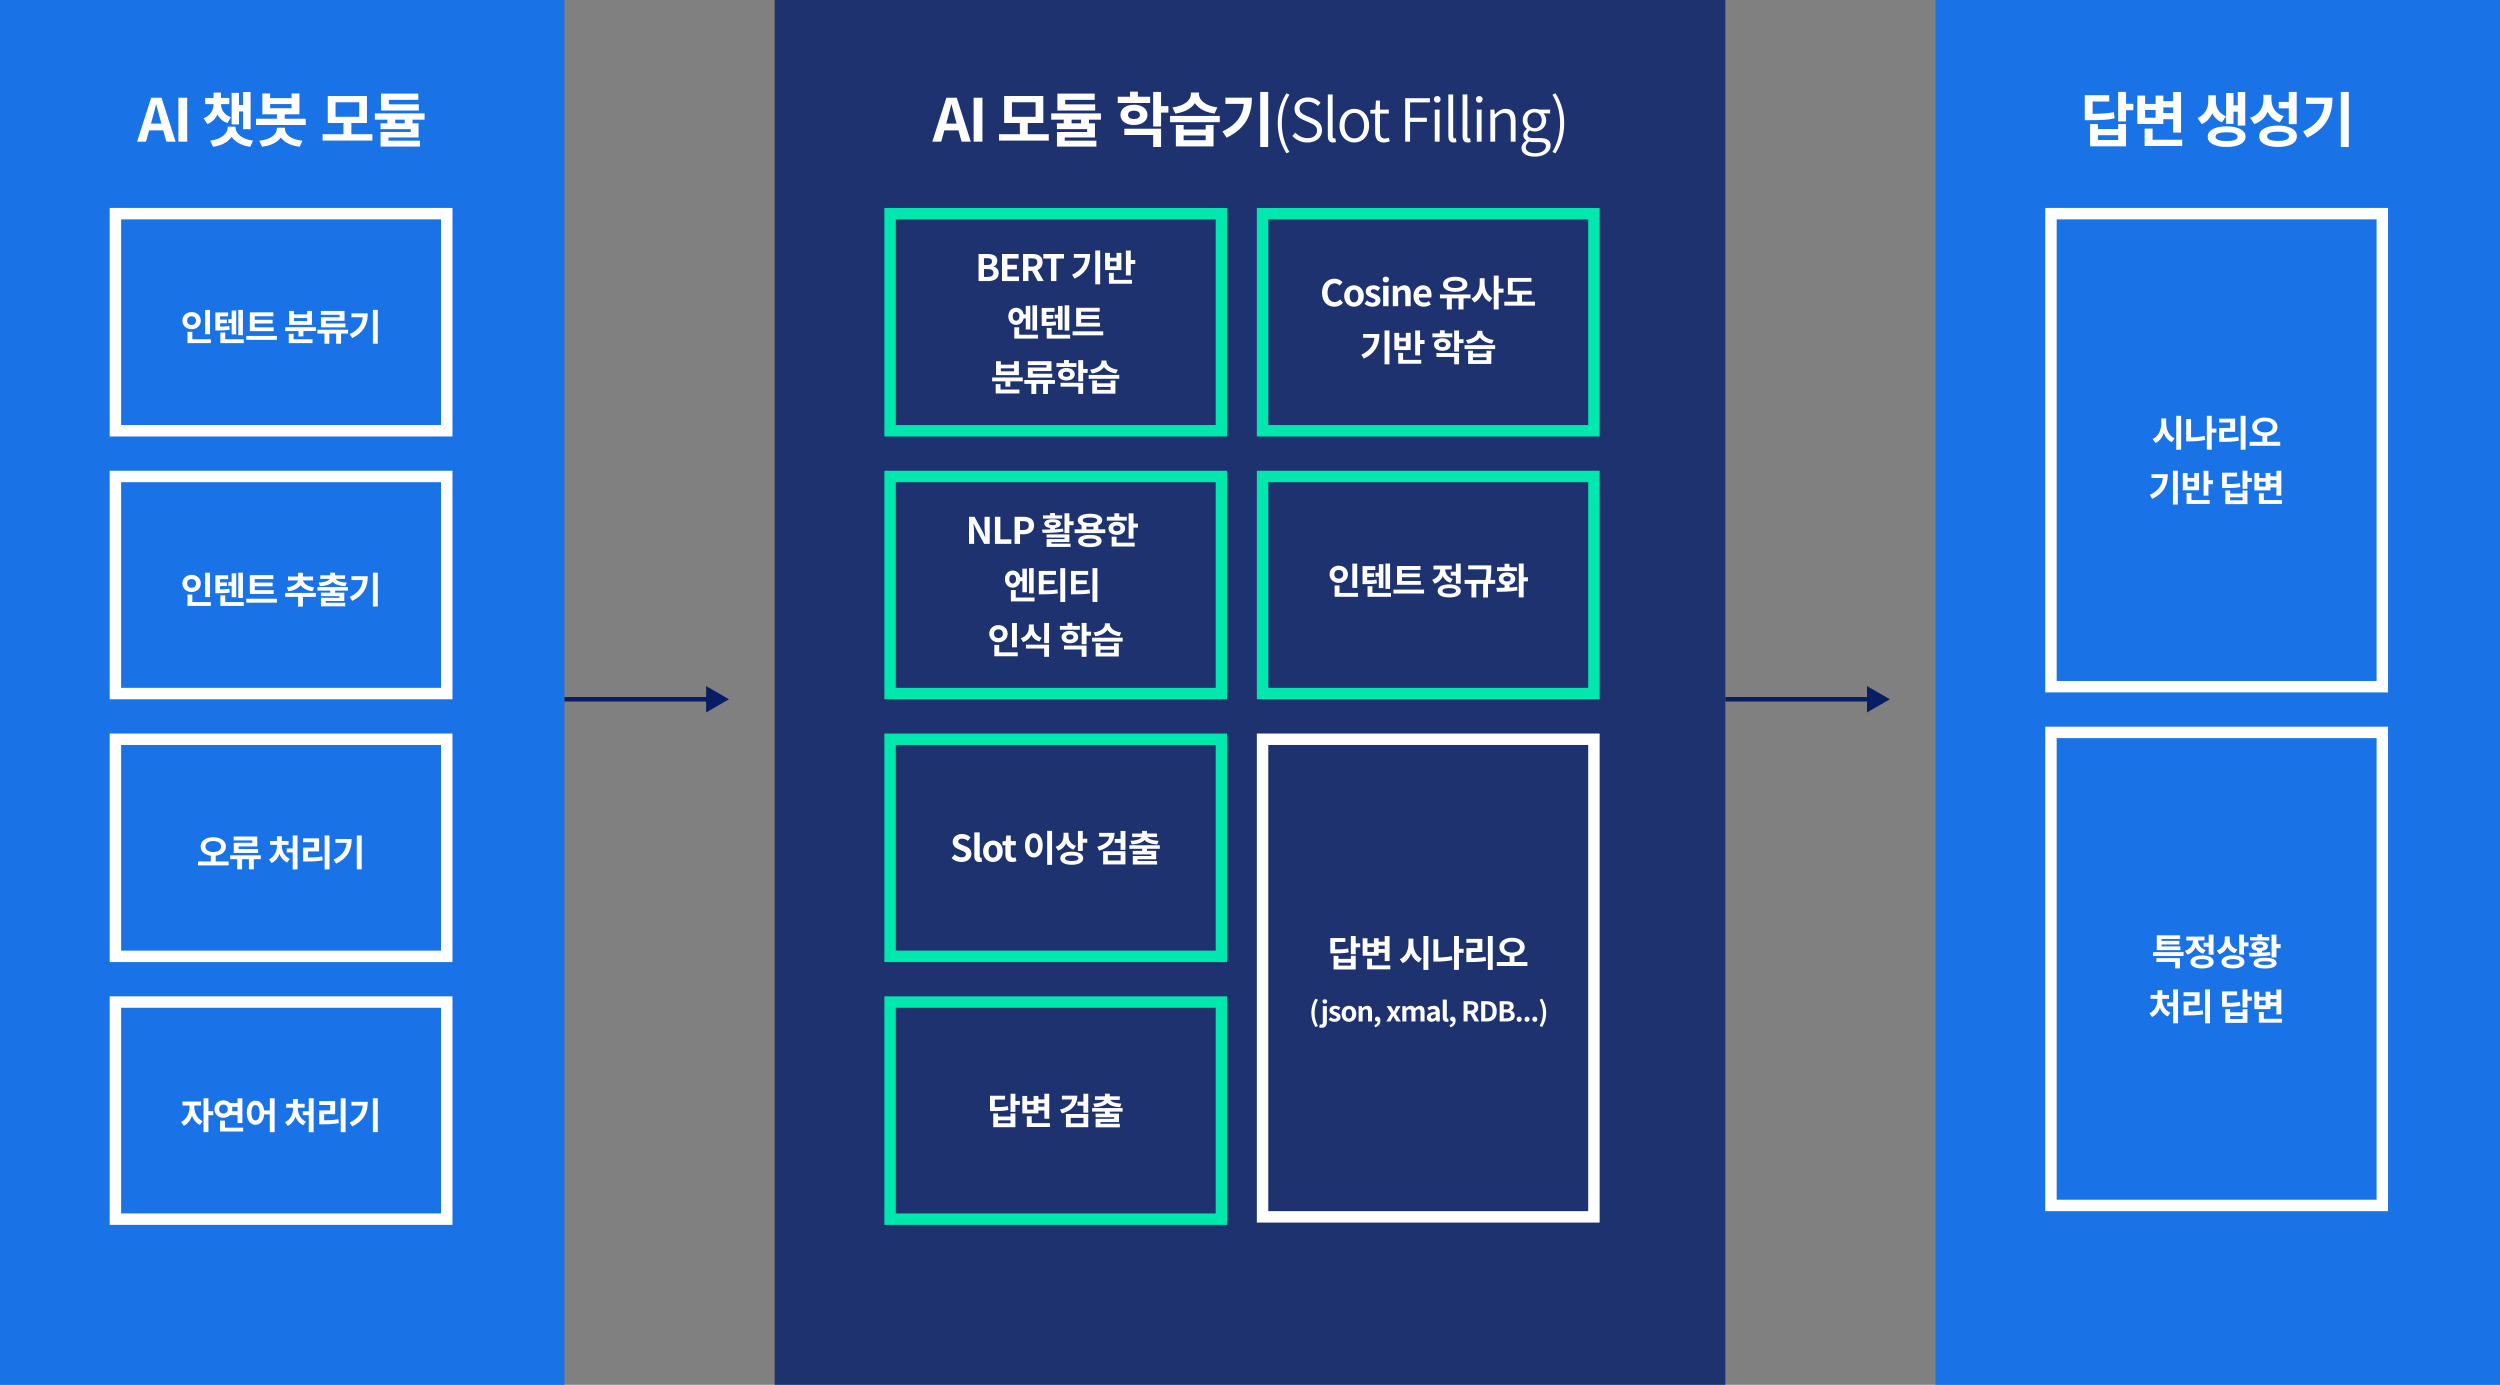 <svg width="1094" height="606" viewBox="0 0 1094 606" fill="none" xmlns="http://www.w3.org/2000/svg">
<rect x="0" y="0" width="1094" height="606" fill="#808080" stroke="none"/>
<rect width="247" height="606" fill="#1A72E7"/>
<rect x="847" width="247" height="606" fill="#1A72E7"/>
<rect x="339" width="416" height="606" fill="#1E3270"/>
<rect x="50.5" y="93.5" width="145" height="95" stroke="white" stroke-width="5"/>
<path d="M89.767 135.624H91.911V146.264H89.767V135.624ZM82.039 148.472H92.279V150.168H82.039V148.472ZM82.039 145.192H84.167V149.16H82.039V145.192ZM83.847 136.552C86.119 136.552 87.863 138.12 87.863 140.312C87.863 142.488 86.119 144.072 83.847 144.072C81.575 144.072 79.815 142.488 79.815 140.312C79.815 138.12 81.575 136.552 83.847 136.552ZM83.847 138.392C82.743 138.392 81.895 139.096 81.895 140.312C81.895 141.512 82.743 142.216 83.847 142.216C84.935 142.216 85.783 141.512 85.783 140.312C85.783 139.096 84.935 138.392 83.847 138.392ZM99.926 139.656H102.182V141.336H99.926V139.656ZM104.278 135.608H106.294V146.68H104.278V135.608ZM101.382 135.88H103.366V146.344H101.382V135.88ZM96.438 148.472H106.678V150.168H96.438V148.472ZM96.438 145.512H98.566V149.624H96.438V145.512ZM94.246 142.936H95.254C97.366 142.936 98.726 142.904 100.342 142.632L100.534 144.28C98.854 144.584 97.446 144.616 95.254 144.616H94.246V142.936ZM94.246 136.744H99.83V138.44H96.294V143.496H94.246V136.744ZM95.686 139.848H99.286V141.464H95.686V139.848ZM109.333 143.24H119.749V144.904H109.333V143.24ZM107.765 147H121.173V148.728H107.765V147ZM109.333 136.68H119.621V138.392H111.493V143.704H109.333V136.68ZM110.837 139.944H119.285V141.592H110.837V139.944ZM124.813 143.192H138.221V144.872H124.813V143.192ZM130.621 144.088H132.765V147.208H130.621V144.088ZM126.365 148.472H136.749V150.168H126.365V148.472ZM126.365 146.088H128.477V149.192H126.365V146.088ZM126.525 136.072H128.621V137.592H134.397V136.072H136.509V142.168H126.525V136.072ZM128.621 139.192V140.504H134.397V139.192H128.621ZM138.891 144.296H152.315V145.976H138.891V144.296ZM141.979 145.176H144.123V150.424H141.979V145.176ZM147.099 145.176H149.243V150.424H147.099V145.176ZM140.427 136.056H150.763V140.392H142.619V142.696H140.459V138.824H148.603V137.752H140.427V136.056ZM140.459 141.56H151.131V143.24H140.459V141.56ZM163.178 135.608H165.322V150.424H163.178V135.608ZM158.81 137.144H160.922C160.922 141.672 159.386 145.384 154.122 147.928L153.018 146.232C157.274 144.184 158.81 141.496 158.81 137.528V137.144ZM153.802 137.144H159.818V138.824H153.802V137.144Z" fill="white"/>
<rect x="50.5" y="208.5" width="145" height="95" stroke="white" stroke-width="5"/>
<path d="M89.767 250.624H91.911V261.264H89.767V250.624ZM82.039 263.472H92.279V265.168H82.039V263.472ZM82.039 260.192H84.167V264.16H82.039V260.192ZM83.847 251.552C86.119 251.552 87.863 253.12 87.863 255.312C87.863 257.488 86.119 259.072 83.847 259.072C81.575 259.072 79.815 257.488 79.815 255.312C79.815 253.12 81.575 251.552 83.847 251.552ZM83.847 253.392C82.743 253.392 81.895 254.096 81.895 255.312C81.895 256.512 82.743 257.216 83.847 257.216C84.935 257.216 85.783 256.512 85.783 255.312C85.783 254.096 84.935 253.392 83.847 253.392ZM99.926 254.656H102.182V256.336H99.926V254.656ZM104.278 250.608H106.294V261.68H104.278V250.608ZM101.382 250.88H103.366V261.344H101.382V250.88ZM96.438 263.472H106.678V265.168H96.438V263.472ZM96.438 260.512H98.566V264.624H96.438V260.512ZM94.246 257.936H95.254C97.366 257.936 98.726 257.904 100.342 257.632L100.534 259.28C98.854 259.584 97.446 259.616 95.254 259.616H94.246V257.936ZM94.246 251.744H99.83V253.44H96.294V258.496H94.246V251.744ZM95.686 254.848H99.286V256.464H95.686V254.848ZM109.333 258.24H119.749V259.904H109.333V258.24ZM107.765 262H121.173V263.728H107.765V262ZM109.333 251.68H119.621V253.392H111.493V258.704H109.333V251.68ZM110.837 254.944H119.285V256.592H110.837V254.944ZM130.445 260.096H132.557V265.44H130.445V260.096ZM124.829 259.472H138.221V261.2H124.829V259.472ZM130.429 253.264H132.301V253.616C132.301 256.096 130.157 258.256 126.237 258.72L125.501 257.056C128.845 256.672 130.429 254.992 130.429 253.616V253.264ZM130.701 253.264H132.573V253.616C132.573 254.96 134.173 256.672 137.501 257.056L136.749 258.72C132.845 258.272 130.701 256.032 130.701 253.616V253.264ZM126.029 252.304H137.005V253.984H126.029V252.304ZM130.445 250.64H132.557V252.88H130.445V250.64ZM144.523 258.144H146.651V260.288H144.523V258.144ZM138.923 256.896H152.267V258.448H138.923V256.896ZM144.523 250.592H146.635V252.384H144.523V250.592ZM144.395 252.48H146.267V252.768C146.267 254.896 144.107 256.304 140.011 256.528L139.419 254.944C143.035 254.8 144.395 253.792 144.395 252.768V252.48ZM144.891 252.48H146.763V252.768C146.763 253.792 148.123 254.8 151.723 254.944L151.131 256.528C147.051 256.304 144.891 254.896 144.891 252.768V252.48ZM140.171 251.76H151.003V253.312H140.171V251.76ZM140.427 259.344H150.667V263.008H142.539V264.416H140.443V261.584H148.571V260.88H140.427V259.344ZM140.443 263.776H151.051V265.328H140.443V263.776ZM163.178 250.608H165.322V265.424H163.178V250.608ZM158.81 252.144H160.922C160.922 256.672 159.386 260.384 154.122 262.928L153.018 261.232C157.274 259.184 158.81 256.496 158.81 252.528V252.144ZM153.802 252.144H159.818V253.824H153.802V252.144Z" fill="white"/>
<rect x="50.5" y="323.5" width="145" height="95" stroke="white" stroke-width="5"/>
<path d="M92.263 373.944H94.391V377.32H92.263V373.944ZM93.335 366.36C96.503 366.36 98.871 367.976 98.871 370.44C98.871 372.936 96.503 374.536 93.335 374.536C90.167 374.536 87.799 372.936 87.799 370.44C87.799 367.976 90.167 366.36 93.335 366.36ZM93.335 368.04C91.303 368.04 89.895 368.936 89.895 370.44C89.895 371.976 91.303 372.856 93.335 372.856C95.367 372.856 96.775 371.976 96.775 370.44C96.775 368.936 95.367 368.04 93.335 368.04ZM86.647 376.984H100.055V378.712H86.647V376.984ZM100.709 374.296H114.133V375.976H100.709V374.296ZM103.797 375.176H105.941V380.424H103.797V375.176ZM108.917 375.176H111.061V380.424H108.917V375.176ZM102.245 366.056H112.581V370.392H104.437V372.696H102.277V368.824H110.421V367.752H102.245V366.056ZM102.277 371.56H112.949V373.24H102.277V371.56ZM128.077 365.592H130.205V380.456H128.077V365.592ZM125.469 371.288H128.557V373H125.469V371.288ZM121.197 369.448H122.861V370.216C122.861 373.336 121.517 376.488 118.829 377.688L117.693 376.056C120.093 374.952 121.197 372.44 121.197 370.216V369.448ZM121.661 369.448H123.309V370.216C123.309 372.344 124.445 374.744 126.845 375.816L125.725 377.432C123.005 376.28 121.661 373.24 121.661 370.216V369.448ZM118.189 368.024H126.269V369.704H118.189V368.024ZM121.197 365.944H123.325V368.888H121.197V365.944ZM142.06 365.592H144.188V380.456H142.06V365.592ZM132.652 375.272H133.964C136.588 375.272 138.684 375.176 141.036 374.776L141.244 376.488C138.844 376.92 136.668 377 133.964 377H132.652V375.272ZM132.636 366.856H139.628V372.584H134.812V375.912H132.652V370.904H137.452V368.552H132.636V366.856ZM156.139 365.608H158.283V380.424H156.139V365.608ZM151.771 367.144H153.883C153.883 371.672 152.347 375.384 147.083 377.928L145.979 376.232C150.235 374.184 151.771 371.496 151.771 367.528V367.144ZM146.763 367.144H152.779V368.824H146.763V367.144Z" fill="white"/>
<rect x="50.5" y="438.5" width="145" height="95" stroke="white" stroke-width="5"/>
<path d="M82.919 482.944H84.599V484.608C84.599 487.952 83.191 491.36 80.471 492.64L79.271 490.96C81.719 489.808 82.919 487.04 82.919 484.608V482.944ZM83.367 482.944H85.047V484.608C85.047 486.848 86.199 489.472 88.631 490.592L87.463 492.272C84.743 491.008 83.367 487.76 83.367 484.608V482.944ZM79.847 482.032H87.975V483.776H79.847V482.032ZM89.063 480.608H91.207V495.424H89.063V480.608ZM90.727 486.256H93.351V488.016H90.727V486.256ZM100.374 482.672H104.726V484.368H100.374V482.672ZM100.374 486.272H104.726V487.968H100.374V486.272ZM103.942 480.624H106.07V491.456H103.942V480.624ZM96.294 493.472H106.406V495.168H96.294V493.472ZM96.294 490.384H98.422V494.352H96.294V490.384ZM97.766 481.488C99.958 481.488 101.67 483.088 101.67 485.328C101.67 487.536 99.958 489.152 97.766 489.152C95.558 489.152 93.846 487.536 93.846 485.328C93.846 483.088 95.558 481.488 97.766 481.488ZM97.766 483.36C96.678 483.36 95.878 484.096 95.878 485.328C95.878 486.56 96.678 487.296 97.766 487.296C98.838 487.296 99.654 486.56 99.654 485.328C99.654 484.096 98.838 483.36 97.766 483.36ZM111.813 481.632C114.021 481.632 115.637 483.68 115.637 486.912C115.637 490.176 114.021 492.224 111.813 492.224C109.589 492.224 107.989 490.176 107.989 486.912C107.989 483.68 109.589 481.632 111.813 481.632ZM111.813 483.568C110.741 483.568 110.021 484.736 110.021 486.912C110.021 489.12 110.741 490.304 111.813 490.304C112.901 490.304 113.605 489.12 113.605 486.912C113.605 484.736 112.901 483.568 111.813 483.568ZM118.069 480.592H120.181V495.456H118.069V480.592ZM115.013 485.936H118.965V487.648H115.013V485.936ZM135.117 480.592H137.245V495.456H135.117V480.592ZM132.509 486.288H135.597V488H132.509V486.288ZM128.237 484.448H129.901V485.216C129.901 488.336 128.557 491.488 125.869 492.688L124.733 491.056C127.133 489.952 128.237 487.44 128.237 485.216V484.448ZM128.701 484.448H130.349V485.216C130.349 487.344 131.485 489.744 133.885 490.816L132.765 492.432C130.045 491.28 128.701 488.24 128.701 485.216V484.448ZM125.229 483.024H133.309V484.704H125.229V483.024ZM128.237 480.944H130.365V483.888H128.237V480.944ZM149.099 480.592H151.227V495.456H149.099V480.592ZM139.691 490.272H141.003C143.627 490.272 145.723 490.176 148.075 489.776L148.283 491.488C145.883 491.92 143.707 492 141.003 492H139.691V490.272ZM139.675 481.856H146.667V487.584H141.851V490.912H139.691V485.904H144.491V483.552H139.675V481.856ZM163.178 480.608H165.322V495.424H163.178V480.608ZM158.81 482.144H160.922C160.922 486.672 159.386 490.384 154.122 492.928L153.018 491.232C157.274 489.184 158.81 486.496 158.81 482.528V482.144ZM153.802 482.144H159.818V483.824H153.802V482.144Z" fill="white"/>
<rect x="897.5" y="93.5" width="145" height="207" stroke="white" stroke-width="5"/>
<path d="M945.778 183.104H947.506V185.264C947.506 189.072 946.194 192.512 943.25 193.872L941.986 192.112C944.562 190.992 945.778 188.144 945.778 185.264V183.104ZM946.194 183.104H947.922V185.264C947.922 188 949.09 190.72 951.618 191.808L950.37 193.52C947.506 192.208 946.194 188.912 946.194 185.264V183.104ZM952.322 181.952H954.466V196.816H952.322V181.952ZM967.297 187.568H969.905V189.312H967.297V187.568ZM965.713 181.952H967.857V196.768H965.713V181.952ZM956.689 183.376H958.817V192.576H956.689V183.376ZM956.689 191.392H957.969C960.081 191.392 962.369 191.248 964.753 190.768L964.977 192.512C962.529 193.024 960.145 193.152 957.969 193.152H956.689V191.392ZM980.528 181.952H982.656V196.816H980.528V181.952ZM971.12 191.632H972.432C975.056 191.632 977.152 191.536 979.504 191.136L979.712 192.848C977.312 193.28 975.136 193.36 972.432 193.36H971.12V191.632ZM971.104 183.216H978.096V188.944H973.28V192.272H971.12V187.264H975.92V184.912H971.104V183.216ZM990.031 190.304H992.159V193.68H990.031V190.304ZM991.103 182.72C994.271 182.72 996.639 184.336 996.639 186.8C996.639 189.296 994.271 190.896 991.103 190.896C987.935 190.896 985.567 189.296 985.567 186.8C985.567 184.336 987.935 182.72 991.103 182.72ZM991.103 184.4C989.071 184.4 987.663 185.296 987.663 186.8C987.663 188.336 989.071 189.216 991.103 189.216C993.135 189.216 994.543 188.336 994.543 186.8C994.543 185.296 993.135 184.4 991.103 184.4ZM984.415 193.344H997.823V195.072H984.415V193.344ZM950.878 205.968H953.022V220.784H950.878V205.968ZM946.51 207.504H948.622C948.622 212.032 947.086 215.744 941.822 218.288L940.718 216.592C944.974 214.544 946.51 211.856 946.51 207.888V207.504ZM941.502 207.504H947.518V209.184H941.502V207.504ZM964.285 205.984H966.413V216.88H964.285V205.984ZM965.805 210.144H968.381V211.888H965.805V210.144ZM956.861 218.832H966.941V220.528H956.861V218.832ZM956.861 215.776H958.989V219.2H956.861V215.776ZM955.181 207.024H957.293V209.152H960.189V207.024H962.301V214.544H955.181V207.024ZM957.293 210.768V212.88H960.189V210.768H957.293ZM981.349 205.968H983.477V213.904H981.349V205.968ZM982.885 209.152H985.445V210.88H982.885V209.152ZM972.373 211.856H973.605C976.821 211.856 978.421 211.776 980.197 211.408L980.405 213.088C978.597 213.488 976.901 213.568 973.605 213.568H972.373V211.856ZM972.373 206.848H978.949V208.544H974.485V212.992H972.373V206.848ZM973.797 214.624H975.909V215.968H981.365V214.624H983.477V220.608H973.797V214.624ZM975.909 217.616V218.912H981.365V217.616H975.909ZM993.155 208.448H996.931V210.128H993.155V208.448ZM993.155 211.632H996.995V213.312H993.155V211.632ZM996.163 205.984H998.291V216.912H996.163V205.984ZM988.483 218.832H998.611V220.528H988.483V218.832ZM988.483 215.84H990.627V219.808H988.483V215.84ZM986.515 206.944H988.627V209.2H991.443V206.944H993.523V214.592H986.515V206.944ZM988.627 210.816V212.912H991.443V210.816H988.627Z" fill="white"/>
<rect x="897.5" y="320.5" width="145" height="207" stroke="white" stroke-width="5"/>
<path d="M942.146 416.664H955.554V418.344H942.146V416.664ZM943.65 419.288H953.922V423.784H951.794V420.968H943.65V419.288ZM943.81 414.152H954.13V415.768H943.81V414.152ZM943.81 409.304H954.018V410.92H945.922V414.968H943.81V409.304ZM945.33 411.736H953.682V413.288H945.33V411.736ZM964.273 412.552H967.089V414.28H964.273V412.552ZM966.513 408.968H968.641V417.768H966.513V408.968ZM963.617 418.088C966.753 418.088 968.689 419.16 968.689 420.952C968.689 422.76 966.753 423.8 963.617 423.8C960.481 423.8 958.545 422.76 958.545 420.952C958.545 419.16 960.481 418.088 963.617 418.088ZM963.617 419.704C961.697 419.704 960.673 420.104 960.673 420.952C960.673 421.784 961.697 422.184 963.617 422.184C965.553 422.184 966.577 421.784 966.577 420.952C966.577 420.104 965.553 419.704 963.617 419.704ZM959.665 410.456H961.393V411.384C961.393 414.216 960.081 416.808 957.249 417.768L956.161 416.088C958.609 415.256 959.665 413.288 959.665 411.384V410.456ZM960.113 410.456H961.825V411.384C961.825 413.128 962.833 414.936 965.169 415.72L964.129 417.4C961.377 416.488 960.113 414.024 960.113 411.384V410.456ZM956.737 409.864H964.705V411.56H956.737V409.864ZM973.568 409.768H975.312V411.08C975.312 414.024 974.032 416.616 971.216 417.592L970.08 415.912C972.56 415.08 973.568 413.096 973.568 411.08V409.768ZM974 409.768H975.728V411.288C975.728 413.064 976.72 414.792 979.04 415.512L977.936 417.16C975.264 416.264 974 413.96 974 411.288V409.768ZM979.856 408.968H981.984V417.72H979.856V408.968ZM981.392 412.392H983.952V414.152H981.392V412.392ZM977.152 418.056C980.224 418.056 982.16 419.128 982.16 420.92C982.16 422.728 980.224 423.784 977.152 423.784C974.064 423.784 972.128 422.728 972.128 420.92C972.128 419.128 974.064 418.056 977.152 418.056ZM977.152 419.704C975.264 419.704 974.24 420.104 974.24 420.92C974.24 421.752 975.264 422.136 977.152 422.136C979.04 422.136 980.048 421.752 980.048 420.92C980.048 420.104 979.04 419.704 977.152 419.704ZM994.031 408.984H996.159V418.968H994.031V408.984ZM995.407 413.16H998.015V414.92H995.407V413.16ZM991.199 419.112C994.399 419.112 996.239 419.944 996.239 421.464C996.239 422.984 994.399 423.8 991.199 423.8C987.999 423.8 986.159 422.984 986.159 421.464C986.159 419.944 987.999 419.112 991.199 419.112ZM991.199 420.648C989.183 420.648 988.287 420.888 988.287 421.464C988.287 422.024 989.183 422.264 991.199 422.264C993.183 422.264 994.095 422.024 994.095 421.464C994.095 420.888 993.183 420.648 991.199 420.648ZM987.759 415.496H989.887V417.672H987.759V415.496ZM984.463 418.584L984.223 416.984C986.863 416.984 990.383 416.968 993.375 416.568L993.535 418.008C990.431 418.552 987.039 418.584 984.463 418.584ZM984.607 410.024H993.007V411.56H984.607V410.024ZM988.815 411.928C991.007 411.928 992.415 412.728 992.415 414.04C992.415 415.352 991.007 416.152 988.815 416.152C986.623 416.152 985.199 415.352 985.199 414.04C985.199 412.728 986.623 411.928 988.815 411.928ZM988.815 413.288C987.807 413.288 987.215 413.544 987.215 414.04C987.215 414.552 987.807 414.792 988.815 414.792C989.823 414.792 990.399 414.552 990.399 414.04C990.399 413.544 989.823 413.288 988.815 413.288ZM987.759 408.856H989.887V410.696H987.759V408.856ZM950.974 432.952H953.102V447.816H950.974V432.952ZM948.366 438.648H951.454V440.36H948.366V438.648ZM944.094 436.808H945.758V437.576C945.758 440.696 944.414 443.848 941.726 445.048L940.59 443.416C942.99 442.312 944.094 439.8 944.094 437.576V436.808ZM944.558 436.808H946.206V437.576C946.206 439.704 947.342 442.104 949.742 443.176L948.622 444.792C945.902 443.64 944.558 440.6 944.558 437.576V436.808ZM941.086 435.384H949.166V437.064H941.086V435.384ZM944.094 433.304H946.222V436.248H944.094V433.304ZM964.957 432.952H967.085V447.816H964.957V432.952ZM955.549 442.632H956.861C959.485 442.632 961.581 442.536 963.933 442.136L964.141 443.848C961.741 444.28 959.565 444.36 956.861 444.36H955.549V442.632ZM955.533 434.216H962.525V439.944H957.709V443.272H955.549V438.264H960.349V435.912H955.533V434.216ZM981.349 432.968H983.477V440.904H981.349V432.968ZM982.885 436.152H985.445V437.88H982.885V436.152ZM972.373 438.856H973.605C976.821 438.856 978.421 438.776 980.197 438.408L980.405 440.088C978.597 440.488 976.901 440.568 973.605 440.568H972.373V438.856ZM972.373 433.848H978.949V435.544H974.485V439.992H972.373V433.848ZM973.797 441.624H975.909V442.968H981.365V441.624H983.477V447.608H973.797V441.624ZM975.909 444.616V445.912H981.365V444.616H975.909ZM993.155 435.448H996.931V437.128H993.155V435.448ZM993.155 438.632H996.995V440.312H993.155V438.632ZM996.163 432.984H998.291V443.912H996.163V432.984ZM988.483 445.832H998.611V447.528H988.483V445.832ZM988.483 442.84H990.627V446.808H988.483V442.84ZM986.515 433.944H988.627V436.2H991.443V433.944H993.523V441.592H986.515V433.944ZM988.627 437.816V439.912H991.443V437.816H988.627Z" fill="white"/>
<rect x="389.5" y="93.5" width="145" height="95" stroke="#00E8AE" stroke-width="5"/>
<path d="M428.22 123V111.16H432.124C434.556 111.16 436.412 111.88 436.412 114.088C436.412 115.176 435.82 116.28 434.812 116.648V116.712C436.076 117.016 437.02 117.928 437.02 119.512C437.02 121.896 435.036 123 432.444 123H428.22ZM430.588 115.976H431.964C433.468 115.976 434.108 115.384 434.108 114.424C434.108 113.384 433.42 112.984 431.996 112.984H430.588V115.976ZM430.588 121.176H432.236C433.836 121.176 434.716 120.6 434.716 119.384C434.716 118.232 433.868 117.736 432.236 117.736H430.588V121.176ZM438.47 123V111.16H445.734V113.128H440.838V115.864H444.982V117.864H440.838V121.016H445.91V123H438.47ZM447.674 123V111.16H451.786C454.266 111.16 456.234 112.024 456.234 114.744C456.234 117.384 454.266 118.536 451.786 118.536H450.042V123H447.674ZM450.042 116.664H451.562C453.098 116.664 453.93 116.008 453.93 114.744C453.93 113.48 453.098 113.048 451.562 113.048H450.042V116.664ZM454.106 123L451.354 117.928L453.002 116.44L456.746 123H454.106ZM459.902 123V113.128H456.558V111.16H465.614V113.128H462.27V123H459.902ZM479.287 109.608H481.431V124.424H479.287V109.608ZM474.919 111.144H477.031C477.031 115.672 475.495 119.384 470.231 121.928L469.127 120.232C473.383 118.184 474.919 115.496 474.919 111.528V111.144ZM469.911 111.144H475.927V112.824H469.911V111.144ZM492.694 109.624H494.822V120.52H492.694V109.624ZM494.214 113.784H496.79V115.528H494.214V113.784ZM485.27 122.472H495.35V124.168H485.27V122.472ZM485.27 119.416H487.398V122.84H485.27V119.416ZM483.59 110.664H485.702V112.792H488.598V110.664H490.71V118.184H483.59V110.664ZM485.702 114.408V116.52H488.598V114.408H485.702ZM447.154 137.624H449.41V139.336H447.154V137.624ZM444.642 134.68C446.594 134.68 448.034 136.216 448.034 138.424C448.034 140.616 446.594 142.168 444.642 142.168C442.674 142.168 441.25 140.616 441.25 138.424C441.25 136.216 442.674 134.68 444.642 134.68ZM444.642 136.504C443.778 136.504 443.154 137.208 443.154 138.424C443.154 139.64 443.778 140.344 444.642 140.344C445.49 140.344 446.13 139.64 446.13 138.424C446.13 137.208 445.49 136.504 444.642 136.504ZM451.81 133.608H453.826V144.632H451.81V133.608ZM448.882 133.848H450.866V144.184H448.882V133.848ZM443.858 146.472H454.21V148.168H443.858V146.472ZM443.858 143.224H445.986V147.368H443.858V143.224ZM461.537 137.656H463.793V139.336H461.537V137.656ZM465.889 133.608H467.905V144.68H465.889V133.608ZM462.993 133.88H464.977V144.344H462.993V133.88ZM458.049 146.472H468.289V148.168H458.049V146.472ZM458.049 143.512H460.177V147.624H458.049V143.512ZM455.857 140.936H456.865C458.977 140.936 460.337 140.904 461.953 140.632L462.145 142.28C460.465 142.584 459.057 142.616 456.865 142.616H455.857V140.936ZM455.857 134.744H461.441V136.44H457.905V141.496H455.857V134.744ZM457.297 137.848H460.897V139.464H457.297V137.848ZM470.943 141.24H481.359V142.904H470.943V141.24ZM469.375 145H482.783V146.728H469.375V145ZM470.943 134.68H481.231V136.392H473.103V141.704H470.943V134.68ZM472.447 137.944H480.895V139.592H472.447V137.944ZM434.162 165.192H447.57V166.872H434.162V165.192ZM439.97 166.088H442.114V169.208H439.97V166.088ZM435.714 170.472H446.098V172.168H435.714V170.472ZM435.714 168.088H437.826V171.192H435.714V168.088ZM435.874 158.072H437.97V159.592H443.747V158.072H445.858V164.168H435.874V158.072ZM437.97 161.192V162.504H443.747V161.192H437.97ZM448.241 166.296H461.665V167.976H448.241V166.296ZM451.329 167.176H453.473V172.424H451.329V167.176ZM456.449 167.176H458.593V172.424H456.449V167.176ZM449.777 158.056H460.113V162.392H451.969V164.696H449.809V160.824H457.953V159.752H449.777V158.056ZM449.809 163.56H460.481V165.24H449.809V163.56ZM462.32 158.904H471.04V160.584H462.32V158.904ZM466.688 161.048C468.816 161.048 470.32 162.152 470.32 163.784C470.32 165.416 468.816 166.504 466.688 166.504C464.544 166.504 463.04 165.416 463.04 163.784C463.04 162.152 464.544 161.048 466.688 161.048ZM466.688 162.648C465.728 162.648 465.088 163.032 465.088 163.784C465.088 164.52 465.728 164.904 466.688 164.904C467.632 164.904 468.288 164.52 468.288 163.784C468.288 163.032 467.632 162.648 466.688 162.648ZM471.856 157.608H473.984V166.904H471.856V157.608ZM473.392 161.432H475.952V163.16H473.392V161.432ZM464.096 167.512H473.984V172.424H471.856V169.208H464.096V167.512ZM465.616 157.528H467.744V159.864H465.616V157.528ZM477.967 166.488H480.063V167.736H485.999V166.488H488.111V172.264H477.967V166.488ZM480.063 169.32V170.6H485.999V169.32H480.063ZM476.399 164.072H489.791V165.752H476.399V164.072ZM482.015 157.768H483.839V158.216C483.839 160.792 481.631 162.92 477.807 163.416L477.055 161.768C480.399 161.368 482.015 159.72 482.015 158.216V157.768ZM482.367 157.768H484.191V158.216C484.191 159.704 485.807 161.368 489.135 161.768L488.383 163.416C484.559 162.92 482.367 160.776 482.367 158.216V157.768Z" fill="white"/>
<rect x="389.5" y="208.5" width="145" height="95" stroke="#00E8AE" stroke-width="5"/>
<path d="M424.04 238V226.16H426.44L429.88 232.48L431.08 235.04H431.16C431.032 233.808 430.84 232.224 430.84 230.88V226.16H433.096V238H430.68L427.256 231.664L426.056 229.136H425.976C426.088 230.4 426.28 231.888 426.28 233.264V238H424.04ZM435.384 238V226.16H437.752V236.016H442.568V238H435.384ZM443.994 238V226.16H447.882C450.49 226.16 452.506 227.072 452.506 229.888C452.506 232.592 450.49 233.792 447.946 233.792H446.362V238H443.994ZM446.362 231.92H447.786C449.418 231.92 450.202 231.232 450.202 229.888C450.202 228.496 449.338 228.048 447.706 228.048H446.362V231.92ZM465.827 224.608H467.955V233.312H465.827V224.608ZM467.203 228.096H469.811V229.84H467.203V228.096ZM457.987 233.856H467.955V237.216H460.115V238.4H458.003V235.904H465.859V235.264H457.987V233.856ZM458.003 237.92H468.467V239.328H458.003V237.92ZM459.555 230.528H461.683V232.64H459.555V230.528ZM456.243 233.184L456.019 231.744C458.643 231.744 462.179 231.728 465.171 231.328L465.331 232.624C462.211 233.168 458.803 233.184 456.243 233.184ZM456.403 225.536H464.803V226.944H456.403V225.536ZM460.611 227.216C462.803 227.216 464.211 227.936 464.211 229.152C464.211 230.384 462.803 231.104 460.611 231.104C458.403 231.104 456.995 230.384 456.995 229.152C456.995 227.936 458.403 227.216 460.611 227.216ZM460.611 228.528C459.603 228.528 459.011 228.72 459.011 229.152C459.011 229.584 459.603 229.792 460.611 229.792C461.619 229.792 462.195 229.584 462.195 229.152C462.195 228.72 461.619 228.528 460.611 228.528ZM459.555 224.48H461.683V226.32H459.555V224.48ZM473.282 229.568H475.41V232.288H473.282V229.568ZM478.498 229.568H480.61V232.288H478.498V229.568ZM470.274 231.632H483.666V233.312H470.274V231.632ZM476.946 234.064C480.146 234.064 482.082 235.024 482.082 236.736C482.082 238.464 480.146 239.424 476.946 239.424C473.73 239.424 471.794 238.464 471.794 236.736C471.794 235.024 473.73 234.064 476.946 234.064ZM476.946 235.664C474.962 235.664 473.954 236 473.954 236.736C473.954 237.488 474.962 237.824 476.946 237.824C478.93 237.824 479.938 237.488 479.938 236.736C479.938 236 478.93 235.664 476.946 235.664ZM476.978 224.816C480.242 224.816 482.338 225.904 482.338 227.68C482.338 229.44 480.242 230.496 476.978 230.496C473.698 230.496 471.618 229.44 471.618 227.68C471.618 225.904 473.698 224.816 476.978 224.816ZM476.978 226.448C474.946 226.448 473.81 226.848 473.81 227.68C473.81 228.496 474.946 228.896 476.978 228.896C479.01 228.896 480.146 228.496 480.146 227.68C480.146 226.848 479.01 226.448 476.978 226.448ZM493.889 224.624H496.017V235.696H493.889V224.624ZM495.409 229.136H497.985V230.88H495.409V229.136ZM484.353 226.16H493.073V227.824H484.353V226.16ZM488.721 228.352C490.849 228.352 492.353 229.52 492.353 231.216C492.353 232.912 490.849 234.064 488.721 234.064C486.577 234.064 485.073 232.912 485.073 231.216C485.073 229.52 486.577 228.352 488.721 228.352ZM488.721 229.968C487.777 229.968 487.121 230.416 487.121 231.216C487.121 232.016 487.777 232.448 488.721 232.448C489.665 232.448 490.321 232.016 490.321 231.216C490.321 230.416 489.665 229.968 488.721 229.968ZM487.649 224.592H489.777V226.976H487.649V224.592ZM486.465 237.472H496.545V239.168H486.465V237.472ZM486.465 234.864H488.593V238.208H486.465V234.864ZM445.661 252.624H447.917V254.336H445.661V252.624ZM443.149 249.68C445.101 249.68 446.541 251.216 446.541 253.424C446.541 255.616 445.101 257.168 443.149 257.168C441.181 257.168 439.757 255.616 439.757 253.424C439.757 251.216 441.181 249.68 443.149 249.68ZM443.149 251.504C442.285 251.504 441.661 252.208 441.661 253.424C441.661 254.64 442.285 255.344 443.149 255.344C443.997 255.344 444.637 254.64 444.637 253.424C444.637 252.208 443.997 251.504 443.149 251.504ZM450.317 248.608H452.333V259.632H450.317V248.608ZM447.389 248.848H449.373V259.184H447.389V248.848ZM442.365 261.472H452.717V263.168H442.365V261.472ZM442.365 258.224H444.493V262.368H442.365V258.224ZM454.588 258.352H455.868C458.46 258.352 460.444 258.304 462.732 257.968L462.924 259.648C460.604 260.016 458.508 260.08 455.868 260.08H454.588V258.352ZM454.588 249.84H462.092V251.568H456.7V258.912H454.588V249.84ZM456.22 253.952H461.468V255.616H456.22V253.952ZM463.996 248.608H466.14V263.424H463.996V248.608ZM468.667 258.352H469.947C472.539 258.352 474.523 258.304 476.811 257.968L477.003 259.648C474.683 260.016 472.587 260.08 469.947 260.08H468.667V258.352ZM468.667 249.84H476.171V251.568H470.779V258.912H468.667V249.84ZM470.299 253.952H475.547V255.616H470.299V253.952ZM478.075 248.608H480.219V263.424H478.075V248.608ZM442.846 272.624H444.99V283.264H442.846V272.624ZM435.118 285.472H445.358V287.168H435.118V285.472ZM435.118 282.192H437.246V286.16H435.118V282.192ZM436.926 273.552C439.198 273.552 440.942 275.12 440.942 277.312C440.942 279.488 439.198 281.072 436.926 281.072C434.654 281.072 432.894 279.488 432.894 277.312C432.894 275.12 434.654 273.552 436.926 273.552ZM436.926 275.392C435.822 275.392 434.974 276.096 434.974 277.312C434.974 278.512 435.822 279.216 436.926 279.216C438.014 279.216 438.862 278.512 438.862 277.312C438.862 276.096 438.014 275.392 436.926 275.392ZM450.221 273.28H451.981V274.704C451.981 277.504 450.621 280.048 447.725 280.976L446.685 279.296C449.181 278.496 450.221 276.576 450.221 274.704V273.28ZM450.653 273.28H452.397V274.704C452.397 276.528 453.421 278.32 455.837 279.056L454.797 280.72C451.965 279.824 450.653 277.456 450.653 274.704V273.28ZM448.957 282.096H459.069V287.424H456.925V283.792H448.957V282.096ZM456.925 272.608H459.069V281.44H456.925V272.608ZM463.813 273.904H472.533V275.584H463.813V273.904ZM468.181 276.048C470.309 276.048 471.813 277.152 471.813 278.784C471.813 280.416 470.309 281.504 468.181 281.504C466.037 281.504 464.533 280.416 464.533 278.784C464.533 277.152 466.037 276.048 468.181 276.048ZM468.181 277.648C467.221 277.648 466.581 278.032 466.581 278.784C466.581 279.52 467.221 279.904 468.181 279.904C469.125 279.904 469.781 279.52 469.781 278.784C469.781 278.032 469.125 277.648 468.181 277.648ZM473.349 272.608H475.477V281.904H473.349V272.608ZM474.885 276.432H477.445V278.16H474.885V276.432ZM465.589 282.512H475.477V287.424H473.349V284.208H465.589V282.512ZM467.109 272.528H469.237V274.864H467.109V272.528ZM479.459 281.488H481.555V282.736H487.491V281.488H489.603V287.264H479.459V281.488ZM481.555 284.32V285.6H487.491V284.32H481.555ZM477.891 279.072H491.283V280.752H477.891V279.072ZM483.507 272.768H485.331V273.216C485.331 275.792 483.123 277.92 479.299 278.416L478.547 276.768C481.891 276.368 483.507 274.72 483.507 273.216V272.768ZM483.859 272.768H485.683V273.216C485.683 274.704 487.299 276.368 490.627 276.768L489.875 278.416C486.051 277.92 483.859 275.776 483.859 273.216V272.768Z" fill="white"/>
<rect x="389.5" y="323.5" width="145" height="95" stroke="#00E8AE" stroke-width="5"/>
<path d="M420.747 377.224C419.147 377.224 417.579 376.616 416.427 375.512L417.787 373.88C418.619 374.664 419.755 375.176 420.795 375.176C422.027 375.176 422.667 374.648 422.667 373.832C422.667 372.952 421.947 372.664 420.891 372.216L419.307 371.544C418.123 371.064 416.907 370.088 416.907 368.376C416.907 366.44 418.619 364.952 421.003 364.952C422.379 364.952 423.755 365.496 424.715 366.472L423.531 367.96C422.763 367.336 421.979 366.984 421.003 366.984C419.963 366.984 419.307 367.448 419.307 368.216C419.307 369.064 420.155 369.384 421.163 369.784L422.715 370.424C424.139 371.016 425.083 371.944 425.083 373.64C425.083 375.576 423.467 377.224 420.747 377.224ZM428.571 377.224C426.923 377.224 426.363 376.152 426.363 374.488V364.248H428.715V374.584C428.715 375.144 428.955 375.32 429.179 375.32C429.259 375.32 429.323 375.32 429.483 375.288L429.771 377.032C429.499 377.128 429.131 377.224 428.571 377.224ZM434.514 377.224C432.258 377.224 430.21 375.496 430.21 372.536C430.21 369.56 432.258 367.832 434.514 367.832C436.754 367.832 438.802 369.56 438.802 372.536C438.802 375.496 436.754 377.224 434.514 377.224ZM434.514 375.32C435.73 375.32 436.402 374.216 436.402 372.536C436.402 370.84 435.73 369.752 434.514 369.752C433.282 369.752 432.61 370.84 432.61 372.536C432.61 374.216 433.282 375.32 434.514 375.32ZM442.894 377.224C440.766 377.224 439.95 375.88 439.95 373.88V369.896H438.702V368.152L440.094 368.056L440.35 365.624H442.302V368.056H444.526V369.896H442.302V373.88C442.302 374.904 442.734 375.384 443.518 375.384C443.822 375.384 444.158 375.272 444.414 375.176L444.798 376.888C444.318 377.048 443.694 377.224 442.894 377.224ZM458.246 363.592H460.39V378.456H458.246V363.592ZM452.406 364.632C454.646 364.632 456.294 366.68 456.294 369.912C456.294 373.176 454.646 375.224 452.406 375.224C450.166 375.224 448.518 373.176 448.518 369.912C448.518 366.68 450.166 364.632 452.406 364.632ZM452.406 366.568C451.302 366.568 450.55 367.736 450.55 369.912C450.55 372.12 451.302 373.304 452.406 373.304C453.51 373.304 454.246 372.12 454.246 369.912C454.246 367.736 453.51 366.568 452.406 366.568ZM465.412 364.408H467.156V365.72C467.156 368.664 465.876 371.256 463.06 372.232L461.924 370.552C464.404 369.72 465.412 367.736 465.412 365.72V364.408ZM465.844 364.408H467.572V365.928C467.572 367.704 468.564 369.432 470.884 370.152L469.78 371.8C467.108 370.904 465.844 368.6 465.844 365.928V364.408ZM471.7 363.608H473.828V372.36H471.7V363.608ZM473.236 367.032H475.796V368.792H473.236V367.032ZM468.996 372.696C472.068 372.696 474.004 373.768 474.004 375.56C474.004 377.368 472.068 378.424 468.996 378.424C465.908 378.424 463.972 377.368 463.972 375.56C463.972 373.768 465.908 372.696 468.996 372.696ZM468.996 374.344C467.108 374.344 466.084 374.744 466.084 375.56C466.084 376.392 467.108 376.776 468.996 376.776C470.884 376.776 471.892 376.392 471.892 375.56C471.892 374.744 470.884 374.344 468.996 374.344ZM485.496 364.456H487.72C487.72 368.36 485.32 371.048 480.984 372.232L480.152 370.584C483.688 369.624 485.496 367.736 485.496 365.464V364.456ZM480.968 364.456H486.968V366.136H480.968V364.456ZM490.36 363.608H492.488V371.896H490.36V363.608ZM487.8 367.112H490.664V368.84H487.8V367.112ZM482.728 372.488H492.488V378.264H482.728V372.488ZM490.392 374.168H484.824V376.584H490.392V374.168ZM499.798 371.144H501.926V373.288H499.798V371.144ZM494.198 369.896H507.542V371.448H494.198V369.896ZM499.798 363.592H501.91V365.384H499.798V363.592ZM499.67 365.48H501.542V365.768C501.542 367.896 499.382 369.304 495.286 369.528L494.694 367.944C498.31 367.8 499.67 366.792 499.67 365.768V365.48ZM500.166 365.48H502.038V365.768C502.038 366.792 503.398 367.8 506.998 367.944L506.406 369.528C502.326 369.304 500.166 367.896 500.166 365.768V365.48ZM495.446 364.76H506.278V366.312H495.446V364.76ZM495.702 372.344H505.942V376.008H497.814V377.416H495.718V374.584H503.846V373.88H495.702V372.344ZM495.718 376.776H506.326V378.328H495.718V376.776Z" fill="white"/>
<rect x="389.5" y="438.5" width="145" height="95" stroke="#00E8AE" stroke-width="5"/>
<path d="M442.206 478.608H444.334V486.544H442.206V478.608ZM443.742 481.792H446.302V483.52H443.742V481.792ZM433.23 484.496H434.462C437.678 484.496 439.278 484.416 441.054 484.048L441.262 485.728C439.454 486.128 437.758 486.208 434.462 486.208H433.23V484.496ZM433.23 479.488H439.806V481.184H435.342V485.632H433.23V479.488ZM434.654 487.264H436.766V488.608H442.222V487.264H444.334V493.248H434.654V487.264ZM436.766 490.256V491.552H442.222V490.256H436.766ZM454.013 481.088H457.789V482.768H454.013V481.088ZM454.013 484.272H457.853V485.952H454.013V484.272ZM457.021 478.624H459.149V489.552H457.021V478.624ZM449.341 491.472H459.469V493.168H449.341V491.472ZM449.341 488.48H451.485V492.448H449.341V488.48ZM447.373 479.584H449.485V481.84H452.301V479.584H454.381V487.232H447.373V479.584ZM449.485 483.456V485.552H452.301V483.456H449.485ZM469.221 479.456H471.445C471.445 483.36 469.045 486.048 464.709 487.232L463.877 485.584C467.413 484.624 469.221 482.736 469.221 480.464V479.456ZM464.693 479.456H470.693V481.136H464.693V479.456ZM474.085 478.608H476.213V486.896H474.085V478.608ZM471.525 482.112H474.389V483.84H471.525V482.112ZM466.453 487.488H476.213V493.264H466.453V487.488ZM474.117 489.168H468.549V491.584H474.117V489.168ZM483.523 486.144H485.651V488.288H483.523V486.144ZM477.923 484.896H491.267V486.448H477.923V484.896ZM483.523 478.592H485.635V480.384H483.523V478.592ZM483.395 480.48H485.267V480.768C485.267 482.896 483.107 484.304 479.011 484.528L478.419 482.944C482.035 482.8 483.395 481.792 483.395 480.768V480.48ZM483.891 480.48H485.763V480.768C485.763 481.792 487.123 482.8 490.723 482.944L490.131 484.528C486.051 484.304 483.891 482.896 483.891 480.768V480.48ZM479.171 479.76H490.003V481.312H479.171V479.76ZM479.427 487.344H489.667V491.008H481.539V492.416H479.443V489.584H487.571V488.88H479.427V487.344ZM479.443 491.776H490.051V493.328H479.443V491.776Z" fill="white"/>
<rect x="552.5" y="93.5" width="145" height="95" stroke="#00E8AE" stroke-width="5"/>
<path d="M583.918 134.224C580.926 134.224 578.51 132.08 578.51 128.128C578.51 124.224 581.006 121.952 584.014 121.952C585.518 121.952 586.718 122.656 587.486 123.456L586.238 124.976C585.63 124.384 584.958 123.984 584.046 123.984C582.27 123.984 580.926 125.52 580.926 128.048C580.926 130.64 582.126 132.176 584.014 132.176C585.022 132.176 585.822 131.696 586.446 131.008L587.694 132.496C586.718 133.632 585.454 134.224 583.918 134.224ZM592.514 134.224C590.258 134.224 588.21 132.496 588.21 129.536C588.21 126.56 590.258 124.832 592.514 124.832C594.754 124.832 596.802 126.56 596.802 129.536C596.802 132.496 594.754 134.224 592.514 134.224ZM592.514 132.32C593.73 132.32 594.402 131.216 594.402 129.536C594.402 127.84 593.73 126.752 592.514 126.752C591.282 126.752 590.61 127.84 590.61 129.536C590.61 131.216 591.282 132.32 592.514 132.32ZM600.549 134.224C599.349 134.224 598.021 133.712 597.141 132.976L598.197 131.488C599.013 132.112 599.765 132.48 600.597 132.48C601.493 132.48 601.909 132.08 601.909 131.52C601.909 130.864 600.965 130.544 600.037 130.192C598.901 129.744 597.637 129.072 597.637 127.552C597.637 125.968 598.917 124.832 600.965 124.832C602.261 124.832 603.285 125.36 604.021 125.936L602.949 127.344C602.325 126.896 601.685 126.576 601.029 126.576C600.213 126.576 599.845 126.928 599.845 127.456C599.845 128.096 600.661 128.352 601.621 128.688C602.805 129.136 604.101 129.744 604.101 131.392C604.101 132.976 602.869 134.224 600.549 134.224ZM605.271 134V125.056H607.623V134H605.271ZM606.439 123.6C605.623 123.6 605.079 123.088 605.079 122.304C605.079 121.536 605.623 121.04 606.439 121.04C607.255 121.04 607.815 121.536 607.815 122.304C607.815 123.088 607.255 123.6 606.439 123.6ZM609.49 134V125.056H611.394L611.586 126.24H611.634C612.402 125.472 613.33 124.832 614.546 124.832C616.466 124.832 617.314 126.176 617.314 128.416V134H614.962V128.72C614.962 127.312 614.562 126.848 613.698 126.848C612.962 126.848 612.498 127.2 611.842 127.84V134H609.49ZM623.004 134.224C620.492 134.224 618.54 132.496 618.54 129.536C618.54 126.624 620.588 124.832 622.7 124.832C625.18 124.832 626.444 126.624 626.444 129.104C626.444 129.552 626.396 129.968 626.348 130.192H620.812C621.02 131.664 621.98 132.416 623.308 132.416C624.028 132.416 624.668 132.192 625.324 131.792L626.108 133.248C625.228 133.856 624.108 134.224 623.004 134.224ZM620.78 128.624H624.444C624.444 127.408 623.9 126.64 622.748 126.64C621.804 126.64 620.972 127.312 620.78 128.624ZM633.142 129.968H635.318V135.424H633.142V129.968ZM638.262 129.968H640.438V135.424H638.262V129.968ZM630.118 128.848H643.542V130.56H630.118V128.848ZM636.79 121.104C639.958 121.104 642.15 122.4 642.15 124.432C642.15 126.432 639.958 127.728 636.79 127.728C633.638 127.728 631.446 126.432 631.446 124.432C631.446 122.4 633.638 121.104 636.79 121.104ZM636.79 122.8C634.854 122.8 633.622 123.376 633.622 124.432C633.622 125.472 634.854 126.048 636.79 126.048C638.742 126.048 639.958 125.472 639.958 124.432C639.958 123.376 638.742 122.8 636.79 122.8ZM647.525 121.744H649.253V123.904C649.253 127.568 647.973 131.008 645.173 132.384L643.893 130.672C646.389 129.504 647.525 126.656 647.525 123.904V121.744ZM647.957 121.744H649.653V123.904C649.653 126.56 650.709 129.264 653.077 130.416L651.797 132.112C649.125 130.752 647.957 127.456 647.957 123.904V121.744ZM653.669 120.608H655.813V135.424H653.669V120.608ZM655.333 126.304H657.957V128.08H655.333V126.304ZM659.844 127.216H670.26V128.912H659.844V127.216ZM658.292 132.016H671.7V133.76H658.292V132.016ZM663.908 127.984H666.036V132.576H663.908V127.984ZM659.844 121.616H670.148V123.328H661.972V127.952H659.844V121.616ZM605.878 144.608H608.022V159.424H605.878V144.608ZM601.51 146.144H603.622C603.622 150.672 602.086 154.384 596.822 156.928L595.718 155.232C599.974 153.184 601.51 150.496 601.51 146.528V146.144ZM596.502 146.144H602.518V147.824H596.502V146.144ZM619.285 144.624H621.413V155.52H619.285V144.624ZM620.805 148.784H623.381V150.528H620.805V148.784ZM611.861 157.472H621.941V159.168H611.861V157.472ZM611.861 154.416H613.989V157.84H611.861V154.416ZM610.181 145.664H612.293V147.792H615.189V145.664H617.301V153.184H610.181V145.664ZM612.293 149.408V151.52H615.189V149.408H612.293ZM626.813 145.904H635.533V147.584H626.813V145.904ZM631.181 148.048C633.309 148.048 634.813 149.152 634.813 150.784C634.813 152.416 633.309 153.504 631.181 153.504C629.037 153.504 627.533 152.416 627.533 150.784C627.533 149.152 629.037 148.048 631.181 148.048ZM631.181 149.648C630.221 149.648 629.581 150.032 629.581 150.784C629.581 151.52 630.221 151.904 631.181 151.904C632.125 151.904 632.781 151.52 632.781 150.784C632.781 150.032 632.125 149.648 631.181 149.648ZM636.349 144.608H638.477V153.904H636.349V144.608ZM637.885 148.432H640.445V150.16H637.885V148.432ZM628.589 154.512H638.477V159.424H636.349V156.208H628.589V154.512ZM630.109 144.528H632.237V146.864H630.109V144.528ZM642.459 153.488H644.555V154.736H650.491V153.488H652.603V159.264H642.459V153.488ZM644.555 156.32V157.6H650.491V156.32H644.555ZM640.891 151.072H654.283V152.752H640.891V151.072ZM646.507 144.768H648.331V145.216C648.331 147.792 646.123 149.92 642.299 150.416L641.547 148.768C644.891 148.368 646.507 146.72 646.507 145.216V144.768ZM646.859 144.768H648.683V145.216C648.683 146.704 650.299 148.368 653.627 148.768L652.875 150.416C649.051 149.92 646.859 147.776 646.859 145.216V144.768Z" fill="white"/>
<rect x="552.5" y="208.5" width="145" height="95" stroke="#00E8AE" stroke-width="5"/>
<path d="M591.767 246.624H593.911V257.264H591.767V246.624ZM584.039 259.472H594.279V261.168H584.039V259.472ZM584.039 256.192H586.167V260.16H584.039V256.192ZM585.847 247.552C588.119 247.552 589.863 249.12 589.863 251.312C589.863 253.488 588.119 255.072 585.847 255.072C583.575 255.072 581.815 253.488 581.815 251.312C581.815 249.12 583.575 247.552 585.847 247.552ZM585.847 249.392C584.743 249.392 583.895 250.096 583.895 251.312C583.895 252.512 584.743 253.216 585.847 253.216C586.935 253.216 587.783 252.512 587.783 251.312C587.783 250.096 586.935 249.392 585.847 249.392ZM601.926 250.656H604.182V252.336H601.926V250.656ZM606.278 246.608H608.294V257.68H606.278V246.608ZM603.382 246.88H605.366V257.344H603.382V246.88ZM598.438 259.472H608.678V261.168H598.438V259.472ZM598.438 256.512H600.566V260.624H598.438V256.512ZM596.246 253.936H597.254C599.366 253.936 600.726 253.904 602.342 253.632L602.534 255.28C600.854 255.584 599.446 255.616 597.254 255.616H596.246V253.936ZM596.246 247.744H601.83V249.44H598.294V254.496H596.246V247.744ZM597.686 250.848H601.286V252.464H597.686V250.848ZM611.333 254.24H621.749V255.904H611.333V254.24ZM609.765 258H623.173V259.728H609.765V258ZM611.333 247.68H621.621V249.392H613.493V254.704H611.333V247.68ZM612.837 250.944H621.285V252.592H612.837V250.944ZM634.845 250.192H637.661V251.92H634.845V250.192ZM637.085 246.608H639.213V255.408H637.085V246.608ZM634.189 255.728C637.325 255.728 639.261 256.8 639.261 258.592C639.261 260.4 637.325 261.44 634.189 261.44C631.053 261.44 629.117 260.4 629.117 258.592C629.117 256.8 631.053 255.728 634.189 255.728ZM634.189 257.344C632.269 257.344 631.245 257.744 631.245 258.592C631.245 259.424 632.269 259.824 634.189 259.824C636.125 259.824 637.149 259.424 637.149 258.592C637.149 257.744 636.125 257.344 634.189 257.344ZM630.237 248.096H631.965V249.024C631.965 251.856 630.653 254.448 627.821 255.408L626.733 253.728C629.181 252.896 630.237 250.928 630.237 249.024V248.096ZM630.685 248.096H632.397V249.024C632.397 250.768 633.405 252.576 635.741 253.36L634.701 255.04C631.949 254.128 630.685 251.664 630.685 249.024V248.096ZM627.309 247.504H635.277V249.2H627.309V247.504ZM642.475 247.424H651.755V249.136H642.475V247.424ZM640.907 253.792H654.299V255.504H640.907V253.792ZM643.899 255.024H646.027V261.44H643.899V255.024ZM650.491 247.424H652.587V248.384C652.587 249.696 652.587 251.568 652.091 254.272L649.979 254.128C650.491 251.52 650.491 249.664 650.491 248.384V247.424ZM649.019 255.024H651.147V261.44H649.019V255.024ZM658.394 255.376H660.522V257.776H658.394V255.376ZM664.618 246.608H666.762V261.424H664.618V246.608ZM666.01 252.624H668.618V254.384H666.01V252.624ZM655.066 258.96L654.81 257.248C657.37 257.248 660.89 257.232 663.882 256.816L664.042 258.352C660.922 258.96 657.562 258.96 655.066 258.96ZM655.082 248.24H663.802V249.904H655.082V248.24ZM659.466 250.496C661.578 250.496 663.082 251.616 663.082 253.264C663.082 254.928 661.578 256.048 659.466 256.048C657.338 256.048 655.85 254.928 655.85 253.264C655.85 251.616 657.338 250.496 659.466 250.496ZM659.466 252.096C658.49 252.096 657.866 252.512 657.866 253.264C657.866 254.032 658.49 254.448 659.466 254.448C660.426 254.448 661.066 254.032 661.066 253.264C661.066 252.512 660.426 252.096 659.466 252.096ZM658.394 246.688H660.522V249.488H658.394V246.688Z" fill="white"/>
<rect x="552.5" y="323.5" width="145" height="209" stroke="white" stroke-width="5"/>
<path d="M591.127 409.608H593.255V417.544H591.127V409.608ZM592.663 412.792H595.223V414.52H592.663V412.792ZM582.151 415.496H583.383C586.599 415.496 588.199 415.416 589.975 415.048L590.183 416.728C588.375 417.128 586.679 417.208 583.383 417.208H582.151V415.496ZM582.151 410.488H588.727V412.184H584.263V416.632H582.151V410.488ZM583.575 418.264H585.687V419.608H591.143V418.264H593.255V424.248H583.575V418.264ZM585.687 421.256V422.552H591.143V421.256H585.687ZM602.934 412.088H606.71V413.768H602.934V412.088ZM602.934 415.272H606.774V416.952H602.934V415.272ZM605.942 409.624H608.07V420.552H605.942V409.624ZM598.262 422.472H608.39V424.168H598.262V422.472ZM598.262 419.48H600.406V423.448H598.262V419.48ZM596.294 410.584H598.406V412.84H601.222V410.584H603.302V418.232H596.294V410.584ZM598.406 414.456V416.552H601.222V414.456H598.406ZM616.35 410.744H618.078V412.904C618.078 416.712 616.766 420.152 613.822 421.512L612.558 419.752C615.134 418.632 616.35 415.784 616.35 412.904V410.744ZM616.766 410.744H618.494V412.904C618.494 415.64 619.662 418.36 622.19 419.448L620.942 421.16C618.078 419.848 616.766 416.552 616.766 412.904V410.744ZM622.894 409.592H625.038V424.456H622.894V409.592ZM637.869 415.208H640.477V416.952H637.869V415.208ZM636.285 409.592H638.429V424.408H636.285V409.592ZM627.261 411.016H629.389V420.216H627.261V411.016ZM627.261 419.032H628.541C630.653 419.032 632.941 418.888 635.325 418.408L635.549 420.152C633.101 420.664 630.717 420.792 628.541 420.792H627.261V419.032ZM651.099 409.592H653.227V424.456H651.099V409.592ZM641.691 419.272H643.003C645.627 419.272 647.723 419.176 650.075 418.776L650.283 420.488C647.883 420.92 645.707 421 643.003 421H641.691V419.272ZM641.675 410.856H648.667V416.584H643.851V419.912H641.691V414.904H646.491V412.552H641.675V410.856ZM660.602 417.944H662.73V421.32H660.602V417.944ZM661.674 410.36C664.842 410.36 667.21 411.976 667.21 414.44C667.21 416.936 664.842 418.536 661.674 418.536C658.506 418.536 656.138 416.936 656.138 414.44C656.138 411.976 658.506 410.36 661.674 410.36ZM661.674 412.04C659.642 412.04 658.234 412.936 658.234 414.44C658.234 415.976 659.642 416.856 661.674 416.856C663.706 416.856 665.114 415.976 665.114 414.44C665.114 412.936 663.706 412.04 661.674 412.04ZM654.986 420.984H668.394V422.712H654.986V420.984ZM575.637 449.424C574.497 447.576 573.837 445.62 573.837 443.22C573.837 440.832 574.497 438.864 575.637 437.016L576.729 437.484C575.721 439.236 575.265 441.264 575.265 443.22C575.265 445.188 575.721 447.216 576.729 448.968L575.637 449.424ZM578.372 449.748C577.856 449.748 577.508 449.664 577.244 449.568L577.568 448.26C577.736 448.32 577.928 448.368 578.12 448.368C578.684 448.368 578.864 447.984 578.864 447.216V440.292H580.628V447.18C580.628 448.62 580.064 449.748 578.372 449.748ZM579.74 439.2C579.14 439.2 578.72 438.816 578.72 438.228C578.72 437.652 579.14 437.28 579.74 437.28C580.34 437.28 580.772 437.652 580.772 438.228C580.772 438.816 580.34 439.2 579.74 439.2ZM583.96 447.168C583.06 447.168 582.064 446.784 581.404 446.232L582.196 445.116C582.808 445.584 583.372 445.86 583.996 445.86C584.668 445.86 584.98 445.56 584.98 445.14C584.98 444.648 584.272 444.408 583.576 444.144C582.724 443.808 581.776 443.304 581.776 442.164C581.776 440.976 582.736 440.124 584.272 440.124C585.244 440.124 586.012 440.52 586.564 440.952L585.76 442.008C585.292 441.672 584.812 441.432 584.32 441.432C583.708 441.432 583.432 441.696 583.432 442.092C583.432 442.572 584.044 442.764 584.764 443.016C585.652 443.352 586.624 443.808 586.624 445.044C586.624 446.232 585.7 447.168 583.96 447.168ZM590.309 447.168C588.617 447.168 587.081 445.872 587.081 443.652C587.081 441.42 588.617 440.124 590.309 440.124C591.989 440.124 593.525 441.42 593.525 443.652C593.525 445.872 591.989 447.168 590.309 447.168ZM590.309 445.74C591.221 445.74 591.725 444.912 591.725 443.652C591.725 442.38 591.221 441.564 590.309 441.564C589.385 441.564 588.881 442.38 588.881 443.652C588.881 444.912 589.385 445.74 590.309 445.74ZM594.533 447V440.292H595.961L596.105 441.18H596.141C596.717 440.604 597.413 440.124 598.325 440.124C599.765 440.124 600.401 441.132 600.401 442.812V447H598.637V443.04C598.637 441.984 598.337 441.636 597.689 441.636C597.137 441.636 596.789 441.9 596.297 442.38V447H594.533ZM601.789 449.568L601.429 448.608C602.365 448.26 602.881 447.624 602.869 446.916L602.809 445.668L603.433 446.7C603.253 446.88 603.013 446.964 602.749 446.964C602.173 446.964 601.645 446.58 601.645 445.92C601.645 445.284 602.161 444.876 602.797 444.876C603.601 444.876 604.057 445.524 604.057 446.604C604.057 448.02 603.253 449.088 601.789 449.568ZM606.634 447L608.746 443.508L606.778 440.292H608.662L609.346 441.468C609.526 441.864 609.73 442.236 609.934 442.62H609.994C610.15 442.236 610.318 441.864 610.486 441.468L611.038 440.292H612.862L610.894 443.7L613.006 447H611.11L610.366 445.764C610.15 445.38 609.934 444.972 609.706 444.6H609.646C609.454 444.972 609.274 445.368 609.082 445.764L608.47 447H606.634ZM613.66 447V440.292H615.088L615.232 441.18H615.268C615.832 440.604 616.456 440.124 617.32 440.124C618.292 440.124 618.856 440.544 619.168 441.288C619.792 440.652 620.44 440.124 621.316 440.124C622.744 440.124 623.392 441.132 623.392 442.812V447H621.628V443.04C621.628 441.984 621.34 441.636 620.692 441.636C620.308 441.636 619.888 441.876 619.408 442.38V447H617.644V443.04C617.644 441.984 617.344 441.636 616.696 441.636C616.324 441.636 615.88 441.876 615.424 442.38V447H613.66ZM626.39 447.168C625.19 447.168 624.41 446.328 624.41 445.176C624.41 443.748 625.574 442.992 628.274 442.692C628.238 442.032 627.962 441.54 627.134 441.54C626.51 441.54 625.898 441.804 625.286 442.176L624.65 441C625.442 440.52 626.39 440.124 627.458 440.124C629.162 440.124 630.038 441.132 630.038 443.088V447H628.598L628.466 446.292H628.418C627.83 446.796 627.158 447.168 626.39 447.168ZM626.966 445.788C627.47 445.788 627.842 445.56 628.274 445.14V443.784C626.63 443.988 626.09 444.432 626.09 445.044C626.09 445.56 626.45 445.788 626.966 445.788ZM633.012 447.168C631.776 447.168 631.356 446.364 631.356 445.116V437.436H633.12V445.188C633.12 445.608 633.3 445.74 633.468 445.74C633.528 445.74 633.576 445.74 633.696 445.716L633.912 447.024C633.708 447.096 633.432 447.168 633.012 447.168ZM634.709 449.568L634.349 448.608C635.285 448.26 635.801 447.624 635.789 446.916L635.729 445.668L636.353 446.7C636.173 446.88 635.933 446.964 635.669 446.964C635.093 446.964 634.565 446.58 634.565 445.92C634.565 445.284 635.081 444.876 635.717 444.876C636.521 444.876 636.977 445.524 636.977 446.604C636.977 448.02 636.173 449.088 634.709 449.568ZM640.466 447V438.12H643.55C645.41 438.12 646.886 438.768 646.886 440.808C646.886 442.788 645.41 443.652 643.55 443.652H642.242V447H640.466ZM642.242 442.248H643.382C644.534 442.248 645.158 441.756 645.158 440.808C645.158 439.86 644.534 439.536 643.382 439.536H642.242V442.248ZM645.29 447L643.226 443.196L644.462 442.08L647.27 447H645.29ZM648.166 447V438.12H650.602C653.314 438.12 654.982 439.524 654.982 442.524C654.982 445.512 653.314 447 650.698 447H648.166ZM649.942 445.572H650.482C652.15 445.572 653.17 444.684 653.17 442.524C653.17 440.364 652.15 439.536 650.482 439.536H649.942V445.572ZM656.253 447V438.12H659.181C661.005 438.12 662.397 438.66 662.397 440.316C662.397 441.132 661.953 441.96 661.197 442.236V442.284C662.145 442.512 662.853 443.196 662.853 444.384C662.853 446.172 661.365 447 659.421 447H656.253ZM658.029 441.732H659.061C660.189 441.732 660.669 441.288 660.669 440.568C660.669 439.788 660.153 439.488 659.085 439.488H658.029V441.732ZM658.029 445.632H659.265C660.465 445.632 661.125 445.2 661.125 444.288C661.125 443.424 660.489 443.052 659.265 443.052H658.029V445.632ZM664.793 447.168C664.157 447.168 663.701 446.676 663.701 446.016C663.701 445.356 664.157 444.876 664.793 444.876C665.417 444.876 665.897 445.356 665.897 446.016C665.897 446.676 665.417 447.168 664.793 447.168ZM668.215 447.168C667.579 447.168 667.123 446.676 667.123 446.016C667.123 445.356 667.579 444.876 668.215 444.876C668.839 444.876 669.319 445.356 669.319 446.016C669.319 446.676 668.839 447.168 668.215 447.168ZM671.637 447.168C671.001 447.168 670.545 446.676 670.545 446.016C670.545 445.356 671.001 444.876 671.637 444.876C672.261 444.876 672.741 445.356 672.741 446.016C672.741 446.676 672.261 447.168 671.637 447.168ZM674.832 449.424L673.728 448.968C674.736 447.216 675.204 445.188 675.204 443.22C675.204 441.264 674.736 439.236 673.728 437.484L674.832 437.016C675.96 438.864 676.62 440.832 676.62 443.22C676.62 445.62 675.96 447.576 674.832 449.424Z" fill="white"/>
<path d="M59.992 62L66.154 42.76H70.678L76.84 62H72.81L70.054 51.99C69.482 49.988 68.936 47.752 68.39 45.698H68.286C67.766 47.778 67.22 49.988 66.648 51.99L63.892 62H59.992ZM63.814 57.06V54.096H72.966V57.06H63.814ZM78.078 62V42.76H81.926V62H78.078ZM93.461 44.84H96.035V45.542C96.035 49.364 94.475 52.9 90.705 54.304L89.119 51.756C92.161 50.586 93.461 48.09 93.461 45.542V44.84ZM94.163 44.84H96.711V45.542C96.711 47.934 98.037 50.248 101.053 51.314L99.519 53.862C95.723 52.562 94.163 49.208 94.163 45.542V44.84ZM89.795 42.864H100.351V45.568H89.795V42.864ZM93.461 40.524H96.711V44.242H93.461V40.524ZM106.383 40.264H109.659V56.54H106.383V40.264ZM103.601 45.958H107.423V48.766H103.601V45.958ZM101.365 40.628H104.589V54.434H101.365V40.628ZM99.649 55.422H102.587V55.786C102.587 59.972 99.259 63.378 93.227 64.236L92.005 61.558C97.205 60.882 99.649 58.256 99.649 55.786V55.422ZM100.143 55.422H103.081V55.786C103.081 58.256 105.551 60.882 110.725 61.558L109.503 64.236C103.471 63.378 100.143 59.972 100.143 55.786V55.422ZM114.805 40.914H118.211V42.942H127.597V40.914H131.029V50.04H114.805V40.914ZM118.211 45.542V47.336H127.597V45.542H118.211ZM112.023 51.964H133.785V54.694H112.023V51.964ZM121.175 48.948H124.607V52.562H121.175V48.948ZM121.149 55.89H124.113V56.306C124.113 60.336 120.759 63.456 114.675 64.236L113.479 61.584C118.783 61.012 121.149 58.62 121.149 56.306V55.89ZM121.695 55.89H124.659V56.306C124.659 58.62 126.999 61.012 132.329 61.584L131.133 64.236C125.023 63.456 121.695 60.336 121.695 56.306V55.89ZM141.174 58.724H162.962V61.532H141.174V58.724ZM150.3 53.394H153.758V59.374H150.3V53.394ZM143.436 42.006H160.57V53.836H143.436V42.006ZM157.19 44.762H146.842V51.106H157.19V44.762ZM169.512 50.56H172.944V55.188H169.512V50.56ZM177.104 50.56H180.536V55.188H177.104V50.56ZM166.73 45.646H183.266V48.376H166.73V45.646ZM166.73 40.966H183.058V43.696H170.162V47.128H166.73V40.966ZM164.026 49.624H185.788V52.354H164.026V49.624ZM166.522 53.966H183.162V60.154H169.954V62.26H166.548V57.762H179.756V56.514H166.522V53.966ZM166.548 61.558H183.786V64.158H166.548V61.558Z" fill="white"/>
<path d="M926.896 40.238H930.354V53.134H926.896V40.238ZM929.392 45.412H933.552V48.22H929.392V45.412ZM912.31 49.806H914.312C919.538 49.806 922.138 49.676 925.024 49.078L925.362 51.808C922.424 52.458 919.668 52.588 914.312 52.588H912.31V49.806ZM912.31 41.668H922.996V44.424H915.742V51.652H912.31V41.668ZM914.624 54.304H918.056V56.488H926.922V54.304H930.354V64.028H914.624V54.304ZM918.056 59.166V61.272H926.922V59.166H918.056ZM946.082 44.268H952.218V46.998H946.082V44.268ZM946.082 49.442H952.322V52.172H946.082V49.442ZM950.97 40.264H954.428V58.022H950.97V40.264ZM938.49 61.142H954.948V63.898H938.49V61.142ZM938.49 56.28H941.974V62.728H938.49V56.28ZM935.292 41.824H938.724V45.49H943.3V41.824H946.68V54.252H935.292V41.824ZM938.724 48.116V51.522H943.3V48.116H938.724ZM966.348 41.694H969.052V44.476C969.052 48.558 967.414 52.64 963.488 54.304L961.668 51.626C965.022 50.144 966.348 47.18 966.348 44.476V41.694ZM966.972 41.694H969.676V44.476C969.676 47.05 970.976 49.65 974.148 50.898L972.302 53.524C968.558 52.042 966.972 48.402 966.972 44.476V41.694ZM979.244 40.264H982.52V54.954H979.244V40.264ZM976.358 46.088H980.18V48.87H976.358V46.088ZM974.148 40.706H977.372V54.2H974.148V40.706ZM974.356 55.292C979.4 55.292 982.65 56.982 982.65 59.816C982.65 62.624 979.4 64.314 974.356 64.314C969.286 64.314 966.088 62.624 966.088 59.816C966.088 56.982 969.286 55.292 974.356 55.292ZM974.356 57.892C971.262 57.892 969.52 58.542 969.52 59.816C969.52 61.09 971.262 61.714 974.356 61.714C977.45 61.714 979.166 61.09 979.166 59.816C979.166 58.542 977.45 57.892 974.356 57.892ZM990.474 41.486H993.36V43.644C993.36 48.48 991.202 52.718 986.47 54.304L984.676 51.522C988.784 50.196 990.474 46.946 990.474 43.644V41.486ZM991.202 41.486H993.984V43.488C993.984 46.686 995.544 49.65 999.366 50.872L997.572 53.576C993.126 52.042 991.202 48.168 991.202 43.488V41.486ZM1001.58 40.238H1005.03V54.33H1001.58V40.238ZM996.87 54.954C1001.97 54.954 1005.11 56.696 1005.11 59.634C1005.11 62.598 1001.97 64.314 996.87 64.314C991.774 64.314 988.628 62.598 988.628 59.634C988.628 56.696 991.774 54.954 996.87 54.954ZM996.87 57.632C993.75 57.632 992.086 58.282 992.086 59.634C992.086 60.986 993.75 61.662 996.87 61.662C1000.02 61.662 1001.68 60.986 1001.68 59.634C1001.68 58.282 1000.02 57.632 996.87 57.632ZM997.182 44.606H1002.07V47.414H997.182V44.606ZM1024.35 40.238H1027.83V64.314H1024.35V40.238ZM1017.25 42.734H1020.68C1020.68 50.092 1018.19 56.124 1009.63 60.258L1007.84 57.502C1014.76 54.174 1017.25 49.806 1017.25 43.358V42.734ZM1009.11 42.734H1018.89V45.464H1009.11V42.734Z" fill="white"/>
<path d="M407.978 62L414.14 42.76H418.664L424.826 62H420.796L418.04 51.99C417.468 49.988 416.922 47.752 416.376 45.698H416.272C415.752 47.778 415.206 49.988 414.634 51.99L411.878 62H407.978ZM411.8 57.06V54.096H420.952V57.06H411.8ZM426.064 62V42.76H429.912V62H426.064ZM437.157 58.724H458.945V61.532H437.157V58.724ZM446.283 53.394H449.741V59.374H446.283V53.394ZM439.419 42.006H456.553V53.836H439.419V42.006ZM453.173 44.762H442.825V51.106H453.173V44.762ZM465.494 50.56H468.926V55.188H465.494V50.56ZM473.086 50.56H476.518V55.188H473.086V50.56ZM462.712 45.646H479.248V48.376H462.712V45.646ZM462.712 40.966H479.04V43.696H466.144V47.128H462.712V40.966ZM460.008 49.624H481.77V52.354H460.008V49.624ZM462.504 53.966H479.144V60.154H465.936V62.26H462.53V57.762H475.738V56.514H462.504V53.966ZM462.53 61.558H479.768V64.158H462.53V61.558ZM489.134 42.344H503.304V45.074H489.134V42.344ZM496.232 45.828C499.69 45.828 502.134 47.622 502.134 50.274C502.134 52.926 499.69 54.694 496.232 54.694C492.748 54.694 490.304 52.926 490.304 50.274C490.304 47.622 492.748 45.828 496.232 45.828ZM496.232 48.428C494.672 48.428 493.632 49.052 493.632 50.274C493.632 51.47 494.672 52.094 496.232 52.094C497.766 52.094 498.832 51.47 498.832 50.274C498.832 49.052 497.766 48.428 496.232 48.428ZM504.63 40.238H508.088V55.344H504.63V40.238ZM507.126 46.452H511.286V49.26H507.126V46.452ZM492.02 56.332H508.088V64.314H504.63V59.088H492.02V56.332ZM494.49 40.108H497.948V43.904H494.49V40.108ZM514.56 54.668H517.966V56.696H527.612V54.668H531.044V64.054H514.56V54.668ZM517.966 59.27V61.35H527.612V59.27H517.966ZM512.012 50.742H533.774V53.472H512.012V50.742ZM521.138 40.498H524.102V41.226C524.102 45.412 520.514 48.87 514.3 49.676L513.078 46.998C518.512 46.348 521.138 43.67 521.138 41.226V40.498ZM521.71 40.498H524.674V41.226C524.674 43.644 527.3 46.348 532.708 46.998L531.486 49.676C525.272 48.87 521.71 45.386 521.71 41.226V40.498ZM551.477 40.238H554.961V64.314H551.477V40.238ZM544.379 42.734H547.811C547.811 50.092 545.315 56.124 536.761 60.258L534.967 57.502C541.883 54.174 544.379 49.806 544.379 43.358V42.734ZM536.241 42.734H546.017V45.464H536.241V42.734ZM562.967 67.096C560.575 63.222 559.145 59.062 559.145 53.966C559.145 48.87 560.575 44.684 562.967 40.81L564.241 41.434C562.005 45.126 560.913 49.52 560.913 53.966C560.913 58.412 562.005 62.806 564.241 66.472L562.967 67.096ZM572.147 62.364C569.443 62.364 567.155 61.246 565.543 59.53L566.843 58.048C568.195 59.504 570.145 60.466 572.173 60.466C574.773 60.466 576.333 59.14 576.333 57.19C576.333 55.11 574.903 54.486 573.083 53.68L570.327 52.458C568.585 51.704 566.479 50.404 566.479 47.596C566.479 44.71 568.949 42.63 572.355 42.63C574.617 42.63 576.593 43.618 577.867 44.97L576.723 46.348C575.579 45.256 574.149 44.528 572.355 44.528C570.119 44.528 568.663 45.672 568.663 47.44C568.663 49.39 570.379 50.118 571.835 50.742L574.565 51.938C576.775 52.9 578.517 54.174 578.517 57.034C578.517 60.024 576.047 62.364 572.147 62.364ZM583.374 62.364C581.736 62.364 581.06 61.324 581.06 59.426V41.33H583.166V59.582C583.166 60.284 583.452 60.57 583.816 60.57C583.946 60.57 584.05 60.57 584.336 60.518L584.622 62.156C584.31 62.26 583.972 62.364 583.374 62.364ZM592.664 62.364C589.232 62.364 586.19 59.66 586.19 55.006C586.19 50.326 589.232 47.622 592.664 47.622C596.096 47.622 599.112 50.326 599.112 55.006C599.112 59.66 596.096 62.364 592.664 62.364ZM592.664 60.57C595.186 60.57 596.928 58.334 596.928 55.006C596.928 51.652 595.186 49.39 592.664 49.39C590.116 49.39 588.4 51.652 588.4 55.006C588.4 58.334 590.116 60.57 592.664 60.57ZM605.639 62.364C602.727 62.364 601.765 60.518 601.765 57.788V49.702H599.659V48.116L601.869 47.96L602.103 43.982H603.871V47.96H607.745V49.702H603.871V57.866C603.871 59.582 604.391 60.622 606.107 60.622C606.601 60.622 607.277 60.44 607.719 60.232L608.161 61.818C607.355 62.104 606.445 62.364 605.639 62.364ZM614.915 62V42.968H625.731V44.814H617.047V51.522H624.405V53.316H617.047V62H614.915ZM627.86 62V47.96H629.966V62H627.86ZM628.926 44.944C628.068 44.944 627.47 44.398 627.47 43.462C627.47 42.604 628.068 42.032 628.926 42.032C629.784 42.032 630.408 42.604 630.408 43.462C630.408 44.398 629.784 44.944 628.926 44.944ZM636.117 62.364C634.479 62.364 633.803 61.324 633.803 59.426V41.33H635.909V59.582C635.909 60.284 636.195 60.57 636.559 60.57C636.689 60.57 636.793 60.57 637.079 60.518L637.365 62.156C637.053 62.26 636.715 62.364 636.117 62.364ZM642.338 62.364C640.7 62.364 640.024 61.324 640.024 59.426V41.33H642.13V59.582C642.13 60.284 642.416 60.57 642.78 60.57C642.91 60.57 643.014 60.57 643.3 60.518L643.586 62.156C643.274 62.26 642.936 62.364 642.338 62.364ZM646.246 62V47.96H648.352V62H646.246ZM647.312 44.944C646.454 44.944 645.856 44.398 645.856 43.462C645.856 42.604 646.454 42.032 647.312 42.032C648.17 42.032 648.794 42.604 648.794 43.462C648.794 44.398 648.17 44.944 647.312 44.944ZM652.188 62V47.96H653.93L654.138 50.04H654.19C655.542 48.688 656.998 47.622 658.922 47.622C661.86 47.622 663.212 49.494 663.212 53.082V62H661.106V53.368C661.106 50.664 660.274 49.468 658.298 49.468C656.816 49.468 655.776 50.222 654.294 51.73V62H652.188ZM671.597 68.552C668.139 68.552 665.799 67.148 665.799 64.756C665.799 63.56 666.579 62.364 667.879 61.532V61.402C667.151 60.96 666.605 60.232 666.605 59.114C666.605 57.944 667.437 57.008 668.165 56.514V56.41C667.255 55.656 666.345 54.304 666.345 52.614C666.345 49.572 668.711 47.622 671.519 47.622C672.325 47.622 673.001 47.778 673.495 47.96H678.331V49.624H675.393C676.095 50.3 676.615 51.392 676.615 52.666C676.615 55.63 674.379 57.554 671.519 57.554C670.817 57.554 670.011 57.372 669.387 57.06C668.867 57.502 668.425 57.996 668.425 58.802C668.425 59.738 668.997 60.414 670.947 60.414H673.755C676.979 60.414 678.565 61.428 678.565 63.716C678.565 66.29 675.861 68.552 671.597 68.552ZM671.519 56.098C673.235 56.098 674.665 54.72 674.665 52.614C674.665 50.482 673.261 49.182 671.519 49.182C669.803 49.182 668.399 50.456 668.399 52.614C668.399 54.72 669.829 56.098 671.519 56.098ZM671.857 67.044C674.691 67.044 676.511 65.562 676.511 64.028C676.511 62.65 675.471 62.182 673.573 62.182H670.999C670.531 62.182 669.855 62.13 669.179 61.948C668.113 62.702 667.671 63.612 667.671 64.47C667.671 66.03 669.231 67.044 671.857 67.044ZM680.677 67.096L679.351 66.472C681.613 62.806 682.705 58.412 682.705 53.966C682.705 49.52 681.613 45.126 679.351 41.434L680.677 40.81C683.069 44.684 684.499 48.87 684.499 53.966C684.499 59.062 683.069 63.222 680.677 67.096Z" fill="white"/>
<path d="M319 306L309 300.227L309 311.774L319 306ZM247 307L310 307L310 305L247 305L247 307Z" fill="#091D62"/>
<path d="M827 306L817 300.227L817 311.774L827 306ZM755 307L818 307L818 305L755 305L755 307Z" fill="#091D62"/>
</svg>
